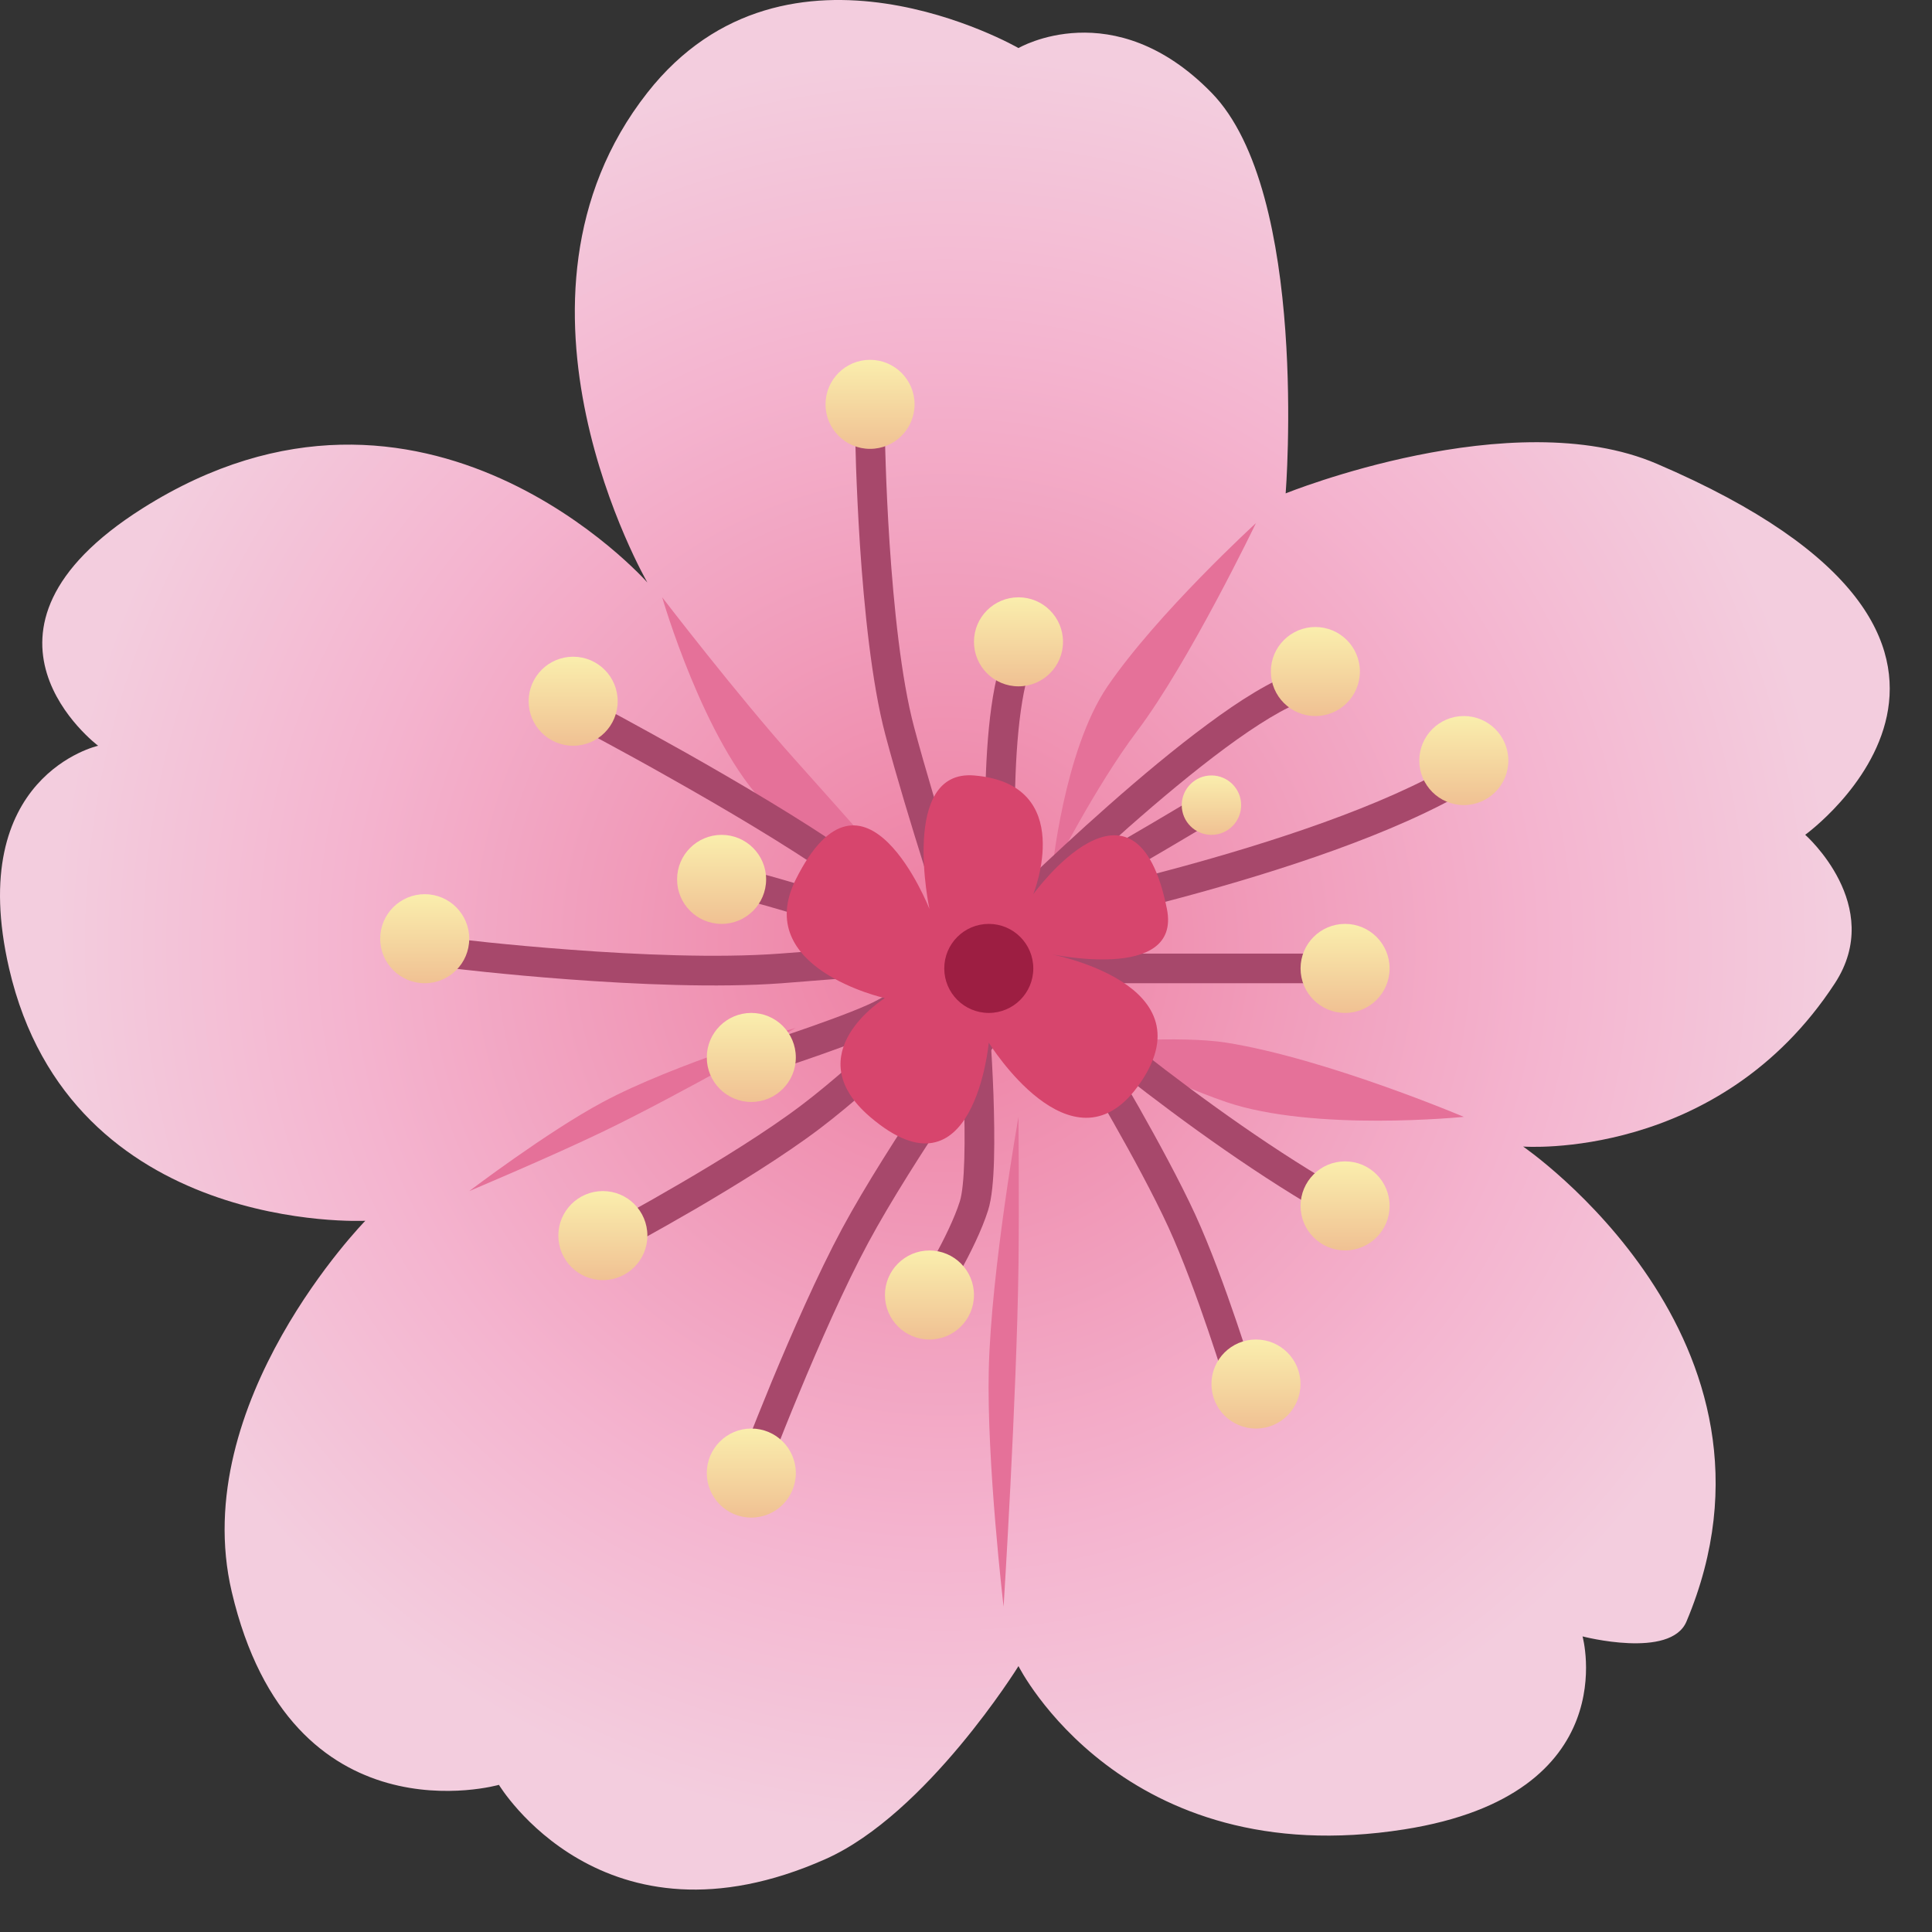 <svg width="128" height="128" viewBox="0 0 24 24" fill="none" xmlns="http://www.w3.org/2000/svg">
<rect x="0" y="0" width="24" height="24" fill="#333333" stroke="none"/>
<g clip-path="url(#clip0_224_132)">
<path d="M8.042 7.236C8.042 7.236 6.014 3.732 8.042 1.151C9.78 -1.062 12.652 0.597 12.652 0.597C12.652 0.597 13.831 -0.095 15.049 1.151C16.267 2.396 15.971 6.129 15.971 6.129C15.971 6.129 18.783 4.99 20.581 5.761C25.744 7.973 22.425 10.37 22.425 10.37C22.425 10.37 23.423 11.249 22.794 12.214C21.35 14.427 18.921 14.243 18.921 14.243C18.921 14.243 22.425 16.64 20.95 20.143C20.752 20.613 19.659 20.328 19.659 20.328C19.659 20.328 20.202 22.29 17.446 22.725C13.943 23.278 12.652 20.697 12.652 20.697C12.652 20.697 11.512 22.535 10.255 23.094C7.489 24.323 6.198 22.172 6.198 22.172C6.198 22.172 3.616 22.909 2.879 19.775C2.326 17.424 4.538 15.165 4.538 15.165C4.538 15.165 0.879 15.349 0.113 12.03C-0.44 9.633 1.219 9.264 1.219 9.264C1.219 9.264 -0.663 7.852 1.772 6.314C5.276 4.101 8.042 7.236 8.042 7.236Z" fill="url(#paint0_radial_224_132)"/>
<path d="M8.226 7.42C8.226 7.42 9.171 8.652 9.886 9.448C10.465 10.094 11.361 11.108 11.361 11.108C11.361 11.108 10.196 10.689 9.517 10.002C8.746 9.221 8.226 7.42 8.226 7.42Z" fill="#E57199"/>
<path d="M15.602 6.498C15.602 6.498 14.772 8.225 14.127 9.08C13.605 9.772 13.068 10.835 13.068 10.835C13.068 10.835 13.214 9.325 13.758 8.526C14.376 7.62 15.602 6.498 15.602 6.498Z" fill="#E57199"/>
<path d="M18.184 13.874C18.184 13.874 16.326 14.062 15.233 13.69C14.496 13.438 13.574 12.952 13.574 12.952C13.574 12.952 14.66 12.861 15.233 12.952C16.475 13.15 18.184 13.874 18.184 13.874Z" fill="#E57199"/>
<path d="M12.467 19.959C12.467 19.959 12.255 18.163 12.283 17.009C12.313 15.776 12.652 13.874 12.652 13.874C12.652 13.874 12.661 14.998 12.652 15.718C12.63 17.376 12.467 19.959 12.467 19.959Z" fill="#E57199"/>
<path d="M5.829 14.796C5.829 14.796 6.85 14.366 7.489 14.058C8.447 13.597 9.886 12.768 9.886 12.768C9.886 12.768 8.373 13.216 7.489 13.69C6.802 14.057 5.829 14.796 5.829 14.796Z" fill="#E57199"/>
<path fill-rule="evenodd" clip-rule="evenodd" d="M11.051 6.754C11.102 7.519 11.193 8.425 11.355 9.032C11.494 9.554 11.678 10.161 11.829 10.639C11.904 10.878 11.971 11.084 12.018 11.231C12.042 11.304 12.061 11.362 12.074 11.402L12.089 11.448L12.095 11.463L11.745 11.58L11.739 11.564L11.724 11.518C11.711 11.477 11.692 11.418 11.668 11.345C11.62 11.198 11.553 10.99 11.477 10.75C11.326 10.27 11.139 9.657 10.998 9.127C10.827 8.482 10.734 7.544 10.683 6.778C10.658 6.393 10.643 6.047 10.634 5.798C10.63 5.673 10.627 5.573 10.626 5.503C10.625 5.468 10.624 5.441 10.624 5.423L10.624 5.402L10.623 5.395C10.623 5.395 10.623 5.394 10.808 5.392L10.992 5.389L10.992 5.396L10.993 5.416C10.993 5.434 10.994 5.46 10.994 5.495C10.996 5.563 10.999 5.662 11.003 5.785C11.011 6.032 11.026 6.373 11.051 6.754Z" fill="#A7486B"/>
<path fill-rule="evenodd" clip-rule="evenodd" d="M9.505 18.364L9.333 18.299C9.16 18.234 9.16 18.234 9.16 18.234L9.162 18.229L9.168 18.213C9.174 18.199 9.181 18.178 9.192 18.152C9.212 18.099 9.242 18.023 9.279 17.927C9.354 17.736 9.46 17.47 9.584 17.169C9.833 16.569 10.159 15.824 10.461 15.262C10.75 14.726 11.169 14.074 11.513 13.56C11.686 13.302 11.841 13.077 11.952 12.917C12.008 12.837 12.053 12.773 12.085 12.729L12.12 12.678L12.13 12.665L12.133 12.661L12.433 12.875L12.421 12.892L12.386 12.942C12.355 12.985 12.31 13.049 12.255 13.128C12.144 13.287 11.991 13.51 11.819 13.765C11.476 14.278 11.066 14.917 10.786 15.437C10.492 15.982 10.173 16.712 9.925 17.31C9.801 17.608 9.696 17.872 9.622 18.061C9.585 18.156 9.556 18.232 9.536 18.284C9.526 18.31 9.518 18.33 9.513 18.344L9.507 18.359L9.505 18.364Z" fill="#A7486B"/>
<path fill-rule="evenodd" clip-rule="evenodd" d="M7.76 15.512C7.76 15.512 7.76 15.512 7.673 15.349L7.586 15.187L7.59 15.184L7.603 15.178C7.614 15.171 7.631 15.162 7.652 15.151C7.695 15.128 7.758 15.094 7.835 15.051C7.991 14.965 8.207 14.843 8.45 14.701C8.939 14.416 9.53 14.052 9.959 13.727C10.337 13.441 10.792 13.031 11.156 12.69C11.337 12.521 11.494 12.369 11.606 12.26C11.662 12.205 11.706 12.161 11.737 12.131L11.772 12.096L11.781 12.087L11.784 12.084L12.045 12.345L12.042 12.348L12.032 12.357L11.997 12.393C11.966 12.424 11.92 12.468 11.864 12.523C11.751 12.634 11.591 12.787 11.408 12.959C11.043 13.302 10.576 13.723 10.182 14.021C9.734 14.36 9.127 14.733 8.636 15.02C8.39 15.163 8.171 15.286 8.014 15.373C7.935 15.417 7.872 15.451 7.828 15.475C7.806 15.487 7.789 15.496 7.778 15.502L7.765 15.509L7.76 15.512Z" fill="#A7486B"/>
<path d="M9.517 13.136C9.517 13.136 10.679 12.761 10.992 12.583C11.329 12.392 11.914 12.214 11.914 12.214" stroke="#A7486B" stroke-width="0.369"/>
<path fill-rule="evenodd" clip-rule="evenodd" d="M5.622 12.029C5.622 12.029 5.622 12.029 5.645 11.846L5.667 11.663L5.674 11.663L5.695 11.666C5.713 11.668 5.74 11.671 5.775 11.675C5.845 11.683 5.947 11.694 6.075 11.708C6.33 11.734 6.686 11.768 7.092 11.798C7.906 11.859 8.909 11.904 9.688 11.846C10.124 11.814 10.676 11.768 11.12 11.73C11.342 11.711 11.536 11.694 11.675 11.682L11.898 11.662L11.931 12.029L11.707 12.049C11.568 12.061 11.373 12.078 11.151 12.097C10.707 12.135 10.153 12.181 9.715 12.214C8.908 12.274 7.882 12.227 7.065 12.166C6.654 12.136 6.294 12.101 6.037 12.075C5.908 12.061 5.804 12.05 5.733 12.042C5.698 12.037 5.67 12.034 5.651 12.032L5.63 12.03L5.622 12.029Z" fill="#A7486B"/>
<path fill-rule="evenodd" clip-rule="evenodd" d="M7.219 9.058L7.304 8.895C7.39 8.732 7.39 8.732 7.39 8.732L7.396 8.735L7.413 8.744C7.428 8.752 7.45 8.764 7.478 8.779C7.534 8.809 7.616 8.852 7.718 8.907C7.921 9.018 8.205 9.173 8.525 9.353C9.163 9.714 9.953 10.178 10.544 10.588C10.844 10.795 11.215 11.074 11.511 11.3C11.659 11.413 11.788 11.513 11.88 11.585C11.927 11.621 11.963 11.65 11.989 11.67L12.018 11.693L12.028 11.701L11.8 11.99L11.79 11.983L11.761 11.96C11.736 11.94 11.7 11.912 11.654 11.876C11.562 11.805 11.434 11.705 11.287 11.593C10.992 11.368 10.626 11.093 10.334 10.891C9.758 10.492 8.98 10.034 8.343 9.675C8.026 9.495 7.744 9.341 7.542 9.232C7.441 9.177 7.36 9.134 7.304 9.104C7.277 9.089 7.255 9.078 7.24 9.07L7.224 9.061L7.219 9.058Z" fill="#A7486B"/>
<path fill-rule="evenodd" clip-rule="evenodd" d="M10.726 11.629C10.103 11.421 9.376 11.194 8.928 11.104L9 10.743C9.474 10.838 10.222 11.072 10.843 11.279C11.155 11.383 11.439 11.481 11.644 11.554C11.747 11.59 11.83 11.619 11.887 11.64L11.954 11.664L11.977 11.672L11.851 12.019L11.829 12.011L11.763 11.987C11.706 11.967 11.624 11.937 11.522 11.901C11.318 11.83 11.036 11.732 10.726 11.629Z" fill="#A7486B"/>
<path fill-rule="evenodd" clip-rule="evenodd" d="M12.284 9.047C12.319 8.688 12.379 8.345 12.481 8.089L12.823 8.226C12.741 8.432 12.685 8.733 12.651 9.083C12.617 9.429 12.606 9.809 12.606 10.163C12.606 10.517 12.617 10.842 12.629 11.079C12.634 11.197 12.64 11.294 12.644 11.36C12.646 11.393 12.648 11.419 12.649 11.437L12.651 11.456L12.651 11.461L12.651 11.462L12.467 11.477C12.284 11.491 12.284 11.491 12.284 11.491L12.284 11.489L12.283 11.483L12.281 11.463C12.28 11.444 12.278 11.418 12.276 11.384C12.272 11.316 12.266 11.217 12.26 11.097C12.249 10.856 12.237 10.524 12.237 10.163C12.237 9.802 12.249 9.41 12.284 9.047Z" fill="#A7486B"/>
<path fill-rule="evenodd" clip-rule="evenodd" d="M15.003 8.995C15.401 8.7 15.79 8.454 16.097 8.352L16.214 8.701C15.967 8.784 15.619 8.998 15.222 9.291C14.83 9.581 14.408 9.934 14.018 10.278C13.629 10.622 13.274 10.954 13.015 11.201C12.886 11.324 12.782 11.426 12.71 11.497C12.674 11.532 12.646 11.56 12.627 11.579L12.605 11.6L12.598 11.607L12.467 11.477C12.337 11.346 12.337 11.346 12.337 11.346L12.345 11.339L12.367 11.317C12.386 11.297 12.415 11.269 12.451 11.233C12.525 11.162 12.63 11.059 12.761 10.934C13.021 10.685 13.38 10.35 13.774 10.002C14.168 9.654 14.599 9.293 15.003 8.995Z" fill="#A7486B"/>
<path fill-rule="evenodd" clip-rule="evenodd" d="M14.586 10.792C15.784 10.469 17.191 10.014 18.089 9.475L18.279 9.791C17.333 10.359 15.881 10.825 14.682 11.148C14.079 11.31 13.535 11.438 13.141 11.524C12.944 11.568 12.785 11.601 12.674 11.624C12.619 11.635 12.576 11.643 12.547 11.649L12.514 11.656L12.505 11.657L12.502 11.658C12.502 11.658 12.502 11.658 12.467 11.477L12.433 11.296L12.435 11.295L12.444 11.294L12.476 11.287C12.504 11.282 12.546 11.273 12.601 11.262C12.709 11.24 12.867 11.207 13.062 11.164C13.451 11.078 13.99 10.952 14.586 10.792Z" fill="#A7486B"/>
<path fill-rule="evenodd" clip-rule="evenodd" d="M16.524 11.846L16.524 12.214L12.652 12.214L12.652 11.846L16.524 11.846Z" fill="#A7486B"/>
<path fill-rule="evenodd" clip-rule="evenodd" d="M13.919 12.854C14.608 13.405 15.523 14.091 16.435 14.638L16.245 14.954C15.313 14.395 14.383 13.698 13.689 13.142C13.341 12.864 13.052 12.621 12.849 12.447C12.747 12.36 12.667 12.29 12.613 12.242C12.586 12.218 12.565 12.199 12.55 12.187L12.534 12.172L12.53 12.168L12.529 12.167C12.529 12.167 12.528 12.167 12.652 12.03L12.775 11.893L12.78 11.897L12.796 11.911C12.809 11.923 12.83 11.941 12.857 11.965C12.91 12.012 12.989 12.081 13.089 12.167C13.289 12.338 13.576 12.579 13.919 12.854Z" fill="#A7486B"/>
<path fill-rule="evenodd" clip-rule="evenodd" d="M12.977 10.993C13.39 10.764 14.034 10.396 14.954 9.844L15.144 10.16C14.22 10.714 13.573 11.084 13.156 11.315C12.948 11.431 12.797 11.512 12.698 11.565C12.648 11.591 12.612 11.61 12.587 11.623L12.56 11.637L12.553 11.64L12.551 11.641L12.55 11.642C12.55 11.642 12.55 11.642 12.467 11.477L12.385 11.312L12.387 11.311L12.393 11.308L12.418 11.295C12.441 11.283 12.477 11.265 12.525 11.239C12.622 11.188 12.771 11.108 12.977 10.993Z" fill="#A7486B"/>
<path fill-rule="evenodd" clip-rule="evenodd" d="M14.148 13.755C14.378 14.162 14.658 14.675 14.848 15.088C15.034 15.494 15.221 16.008 15.36 16.417C15.43 16.623 15.489 16.803 15.53 16.932C15.55 16.997 15.566 17.048 15.577 17.084L15.59 17.125L15.593 17.136L15.594 17.14L15.241 17.246L15.24 17.243L15.237 17.233L15.225 17.193C15.214 17.158 15.198 17.107 15.178 17.044C15.138 16.916 15.08 16.739 15.011 16.536C14.873 16.13 14.691 15.63 14.513 15.242C14.33 14.844 14.057 14.342 13.827 13.937C13.713 13.736 13.61 13.559 13.536 13.433C13.498 13.37 13.468 13.319 13.448 13.285L13.424 13.245L13.416 13.232L13.732 13.041L13.74 13.055L13.764 13.096C13.786 13.131 13.816 13.182 13.853 13.246C13.928 13.373 14.032 13.551 14.148 13.755Z" fill="#A7486B"/>
<path fill-rule="evenodd" clip-rule="evenodd" d="M11.701 16.185C11.701 16.185 11.701 16.185 11.546 16.087L11.389 15.988L11.39 15.987L11.394 15.982L11.406 15.961C11.417 15.944 11.433 15.917 11.453 15.884C11.493 15.818 11.547 15.725 11.606 15.618C11.725 15.4 11.856 15.137 11.923 14.925C11.953 14.831 11.972 14.645 11.979 14.396C11.986 14.154 11.982 13.874 11.972 13.606C11.963 13.339 11.948 13.087 11.936 12.901C11.93 12.809 11.925 12.732 11.921 12.68C11.919 12.653 11.918 12.633 11.916 12.619L11.915 12.603L11.915 12.598L12.099 12.583C12.283 12.568 12.283 12.568 12.283 12.568L12.283 12.574L12.284 12.591C12.285 12.605 12.287 12.626 12.289 12.653C12.293 12.707 12.298 12.784 12.304 12.878C12.316 13.066 12.331 13.322 12.341 13.593C12.35 13.864 12.355 14.153 12.348 14.406C12.341 14.652 12.322 14.887 12.274 15.036C12.196 15.284 12.05 15.574 11.929 15.795C11.868 15.907 11.811 16.004 11.77 16.073C11.749 16.108 11.732 16.136 11.72 16.155L11.707 16.177L11.703 16.183L11.701 16.185Z" fill="#A7486B"/>
<circle cx="16.709" cy="14.98" r="0.553" fill="url(#paint1_linear_224_132)"/>
<circle cx="15.602" cy="17.193" r="0.553" fill="url(#paint2_linear_224_132)"/>
<circle cx="11.546" cy="16.087" r="0.553" fill="url(#paint3_linear_224_132)"/>
<circle cx="9.333" cy="18.299" r="0.553" fill="url(#paint4_linear_224_132)"/>
<circle cx="7.489" cy="15.349" r="0.553" fill="url(#paint5_linear_224_132)"/>
<circle cx="5.276" cy="11.661" r="0.553" fill="url(#paint6_linear_224_132)"/>
<circle cx="7.12" cy="8.711" r="0.553" fill="url(#paint7_linear_224_132)"/>
<circle cx="8.964" cy="10.924" r="0.553" fill="url(#paint8_linear_224_132)"/>
<circle cx="9.333" cy="13.136" r="0.553" fill="url(#paint9_linear_224_132)"/>
<circle cx="10.808" cy="5.023" r="0.553" fill="url(#paint10_linear_224_132)"/>
<circle cx="12.652" cy="7.973" r="0.553" fill="url(#paint11_linear_224_132)"/>
<circle cx="16.34" cy="8.342" r="0.553" fill="url(#paint12_linear_224_132)"/>
<circle cx="15.049" cy="10.002" r="0.369" fill="url(#paint13_linear_224_132)"/>
<circle cx="18.184" cy="9.448" r="0.553" fill="url(#paint14_linear_224_132)"/>
<circle cx="16.709" cy="12.03" r="0.553" fill="url(#paint15_linear_224_132)"/>
<path d="M11.546 11.292C11.546 11.292 11.177 9.558 12.099 9.633C13.389 9.738 12.836 11.108 12.836 11.108C12.836 11.108 14.106 9.345 14.496 11.292C14.68 12.214 13.021 11.846 13.021 11.846C13.021 11.846 15.083 12.214 14.127 13.505C13.308 14.612 12.283 12.952 12.283 12.952C12.283 12.952 12.099 14.98 10.808 13.874C9.886 13.084 10.992 12.399 10.992 12.399C10.992 12.399 9.333 12.03 9.886 10.924C10.736 9.224 11.546 11.292 11.546 11.292Z" fill="#D7456D"/>
<circle cx="12.283" cy="12.03" r="0.553" fill="#9D1E42"/>
</g>
<defs>
<radialGradient id="paint0_radial_224_132" cx="0" cy="0" r="1" gradientUnits="userSpaceOnUse" gradientTransform="translate(11.738 11.737) rotate(90) scale(11.737 11.738)">
<stop stop-color="#ED7EA1"/>
<stop offset="0.638" stop-color="#F4B4CF"/>
<stop offset="0.948" stop-color="#F3CDDE"/>
</radialGradient>
<linearGradient id="paint1_linear_224_132" x1="16.709" y1="14.427" x2="16.709" y2="15.534" gradientUnits="userSpaceOnUse">
<stop stop-color="#FAEEAD"/>
<stop offset="1" stop-color="#F0C193"/>
</linearGradient>
<linearGradient id="paint2_linear_224_132" x1="15.602" y1="16.64" x2="15.602" y2="17.746" gradientUnits="userSpaceOnUse">
<stop stop-color="#FAEEAD"/>
<stop offset="1" stop-color="#F0C193"/>
</linearGradient>
<linearGradient id="paint3_linear_224_132" x1="11.546" y1="15.534" x2="11.546" y2="16.64" gradientUnits="userSpaceOnUse">
<stop stop-color="#FAEEAD"/>
<stop offset="1" stop-color="#F0C193"/>
</linearGradient>
<linearGradient id="paint4_linear_224_132" x1="9.333" y1="17.746" x2="9.333" y2="18.853" gradientUnits="userSpaceOnUse">
<stop stop-color="#FAEEAD"/>
<stop offset="1" stop-color="#F0C193"/>
</linearGradient>
<linearGradient id="paint5_linear_224_132" x1="7.489" y1="14.796" x2="7.489" y2="15.902" gradientUnits="userSpaceOnUse">
<stop stop-color="#FAEEAD"/>
<stop offset="1" stop-color="#F0C193"/>
</linearGradient>
<linearGradient id="paint6_linear_224_132" x1="5.276" y1="11.108" x2="5.276" y2="12.214" gradientUnits="userSpaceOnUse">
<stop stop-color="#FAEEAD"/>
<stop offset="1" stop-color="#F0C193"/>
</linearGradient>
<linearGradient id="paint7_linear_224_132" x1="7.12" y1="8.158" x2="7.12" y2="9.264" gradientUnits="userSpaceOnUse">
<stop stop-color="#FAEEAD"/>
<stop offset="1" stop-color="#F0C193"/>
</linearGradient>
<linearGradient id="paint8_linear_224_132" x1="8.964" y1="10.37" x2="8.964" y2="11.477" gradientUnits="userSpaceOnUse">
<stop stop-color="#FAEEAD"/>
<stop offset="1" stop-color="#F0C193"/>
</linearGradient>
<linearGradient id="paint9_linear_224_132" x1="9.333" y1="12.583" x2="9.333" y2="13.69" gradientUnits="userSpaceOnUse">
<stop stop-color="#FAEEAD"/>
<stop offset="1" stop-color="#F0C193"/>
</linearGradient>
<linearGradient id="paint10_linear_224_132" x1="10.808" y1="4.47" x2="10.808" y2="5.576" gradientUnits="userSpaceOnUse">
<stop stop-color="#FAEEAD"/>
<stop offset="1" stop-color="#F0C193"/>
</linearGradient>
<linearGradient id="paint11_linear_224_132" x1="12.652" y1="7.42" x2="12.652" y2="8.526" gradientUnits="userSpaceOnUse">
<stop stop-color="#FAEEAD"/>
<stop offset="1" stop-color="#F0C193"/>
</linearGradient>
<linearGradient id="paint12_linear_224_132" x1="16.34" y1="7.789" x2="16.34" y2="8.895" gradientUnits="userSpaceOnUse">
<stop stop-color="#FAEEAD"/>
<stop offset="1" stop-color="#F0C193"/>
</linearGradient>
<linearGradient id="paint13_linear_224_132" x1="15.049" y1="9.633" x2="15.049" y2="10.37" gradientUnits="userSpaceOnUse">
<stop stop-color="#FAEEAD"/>
<stop offset="1" stop-color="#F0C193"/>
</linearGradient>
<linearGradient id="paint14_linear_224_132" x1="18.184" y1="8.895" x2="18.184" y2="10.002" gradientUnits="userSpaceOnUse">
<stop stop-color="#FAEEAD"/>
<stop offset="1" stop-color="#F0C193"/>
</linearGradient>
<linearGradient id="paint15_linear_224_132" x1="16.709" y1="11.477" x2="16.709" y2="12.583" gradientUnits="userSpaceOnUse">
<stop stop-color="#FAEEAD"/>
<stop offset="1" stop-color="#F0C193"/>
</linearGradient>
<clipPath id="clip0_224_132">
<rect width="24" height="24" fill="white"/>
</clipPath>
</defs>
</svg>
